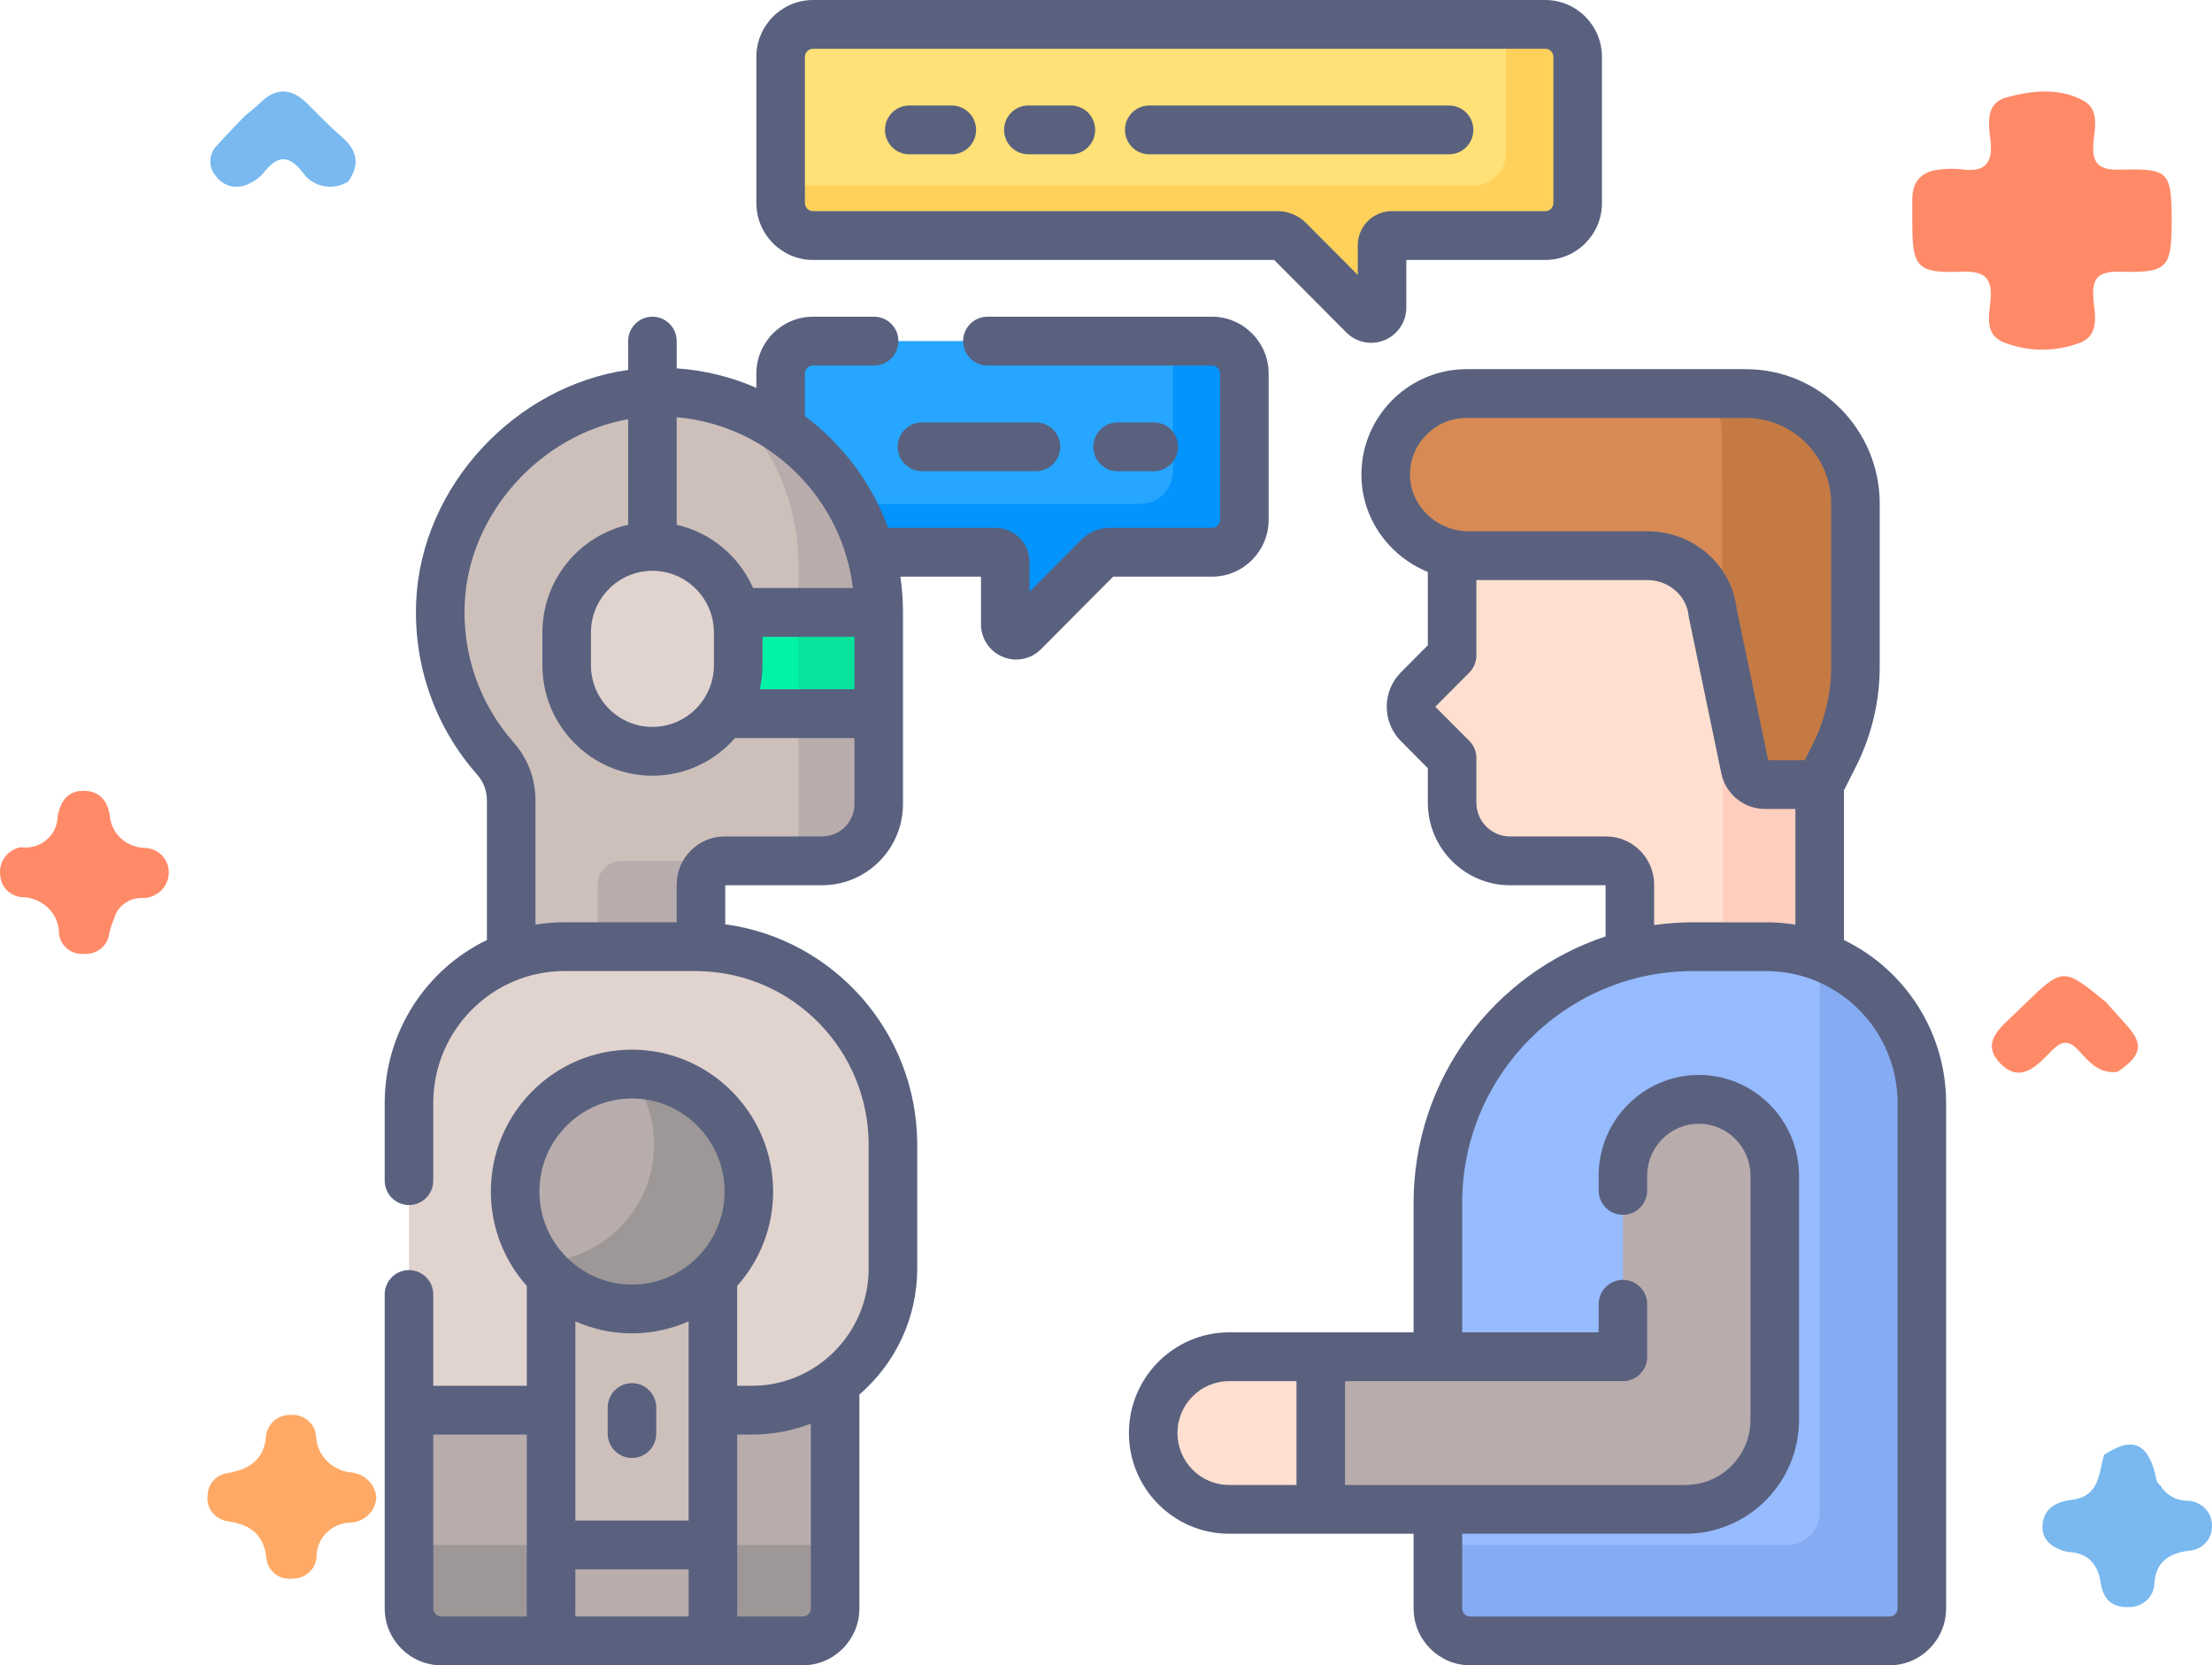 <svg width="85" height="64" viewBox="0 0 85 64" fill="none" xmlns="http://www.w3.org/2000/svg">
<path d="M79.454 59.644C78.892 59.51 78.449 59.216 78.488 58.613C78.53 57.982 78.987 57.714 79.621 57.638C80.669 57.514 80.651 56.633 80.849 55.916C81.891 55.22 82.484 55.422 82.804 56.592C82.853 56.772 82.843 56.969 83.021 57.094C83.128 57.273 83.282 57.422 83.468 57.525C83.654 57.627 83.865 57.679 84.079 57.675C84.331 57.688 84.568 57.796 84.74 57.976C84.912 58.156 85.005 58.394 84.999 58.639C85.004 58.76 84.985 58.881 84.942 58.995C84.898 59.109 84.832 59.214 84.748 59.303C84.663 59.392 84.561 59.464 84.447 59.515C84.333 59.565 84.211 59.594 84.086 59.599C83.359 59.702 82.869 60.004 82.789 60.796C82.793 60.925 82.769 61.054 82.719 61.174C82.669 61.294 82.594 61.403 82.499 61.493C82.404 61.584 82.291 61.655 82.166 61.701C82.042 61.747 81.909 61.768 81.776 61.763C81.11 61.78 80.815 61.411 80.727 60.845C80.614 60.119 80.254 59.669 79.454 59.644Z" fill="#79B9EF"/>
<path d="M81.372 41.193C80.67 41.28 80.275 40.813 79.883 40.38C79.507 39.961 79.223 39.988 78.837 40.383C78.292 40.942 77.637 41.68 76.853 40.855C76.085 40.048 76.901 39.473 77.455 38.928C77.549 38.836 77.643 38.745 77.737 38.654C79.274 37.16 79.274 37.16 80.933 38.518C81.166 38.78 81.393 39.047 81.633 39.303C82.393 40.114 82.336 40.534 81.372 41.193Z" fill="#FF8A68"/>
<path d="M14.461 57.572C14.443 57.818 14.334 58.048 14.154 58.222C13.974 58.395 13.735 58.498 13.482 58.514C13.13 58.52 12.794 58.66 12.548 58.905C12.301 59.149 12.164 59.478 12.166 59.82C12.156 60.049 12.055 60.266 11.884 60.424C11.713 60.582 11.485 60.669 11.249 60.667C11.132 60.683 11.013 60.677 10.898 60.647C10.784 60.618 10.677 60.567 10.583 60.497C10.489 60.427 10.411 60.339 10.353 60.239C10.294 60.139 10.257 60.029 10.243 59.915C10.145 58.97 9.639 58.596 8.727 58.459C8.492 58.421 8.283 58.295 8.143 58.108C8.003 57.921 7.945 57.688 7.98 57.46C7.981 57.248 8.063 57.044 8.209 56.887C8.356 56.73 8.557 56.63 8.774 56.608C9.601 56.454 10.155 56.093 10.223 55.175C10.25 54.945 10.367 54.734 10.549 54.585C10.732 54.437 10.967 54.362 11.205 54.377C11.442 54.367 11.674 54.448 11.85 54.603C12.026 54.757 12.133 54.972 12.148 55.202C12.162 55.559 12.312 55.898 12.568 56.155C12.825 56.412 13.169 56.568 13.537 56.593C13.785 56.625 14.013 56.741 14.182 56.92C14.351 57.099 14.45 57.33 14.461 57.572Z" fill="#FEAA66"/>
<path d="M9.407 4.458C9.606 4.289 9.814 4.13 10 3.949C10.617 3.347 11.21 3.386 11.806 3.98C12.245 4.419 12.677 4.867 13.146 5.273C13.74 5.787 13.832 6.338 13.383 6.973C13.244 7.062 13.088 7.124 12.924 7.154C12.761 7.184 12.592 7.183 12.429 7.15C12.265 7.117 12.111 7.054 11.973 6.962C11.835 6.871 11.717 6.755 11.626 6.619C11.062 5.892 10.62 6.013 10.12 6.653C9.973 6.827 9.786 6.965 9.573 7.054C9.371 7.168 9.132 7.205 8.903 7.16C8.673 7.114 8.469 6.988 8.329 6.806C8.168 6.64 8.079 6.421 8.081 6.193C8.084 5.965 8.177 5.747 8.342 5.585C8.683 5.2 9.051 4.834 9.407 4.458Z" fill="#79B9EF"/>
<path d="M0.792 32.559C0.965 32.584 1.141 32.573 1.31 32.528C1.478 32.482 1.634 32.402 1.768 32.294C1.902 32.185 2.011 32.05 2.088 31.898C2.164 31.745 2.207 31.579 2.212 31.41C2.298 30.847 2.572 30.393 3.196 30.391C3.79 30.388 4.136 30.743 4.219 31.355C4.247 31.679 4.395 31.983 4.636 32.209C4.878 32.435 5.196 32.569 5.531 32.584C5.656 32.584 5.78 32.608 5.895 32.655C6.011 32.702 6.116 32.77 6.204 32.856C6.293 32.942 6.363 33.044 6.411 33.156C6.458 33.268 6.483 33.389 6.483 33.51C6.487 33.64 6.464 33.77 6.416 33.891C6.368 34.012 6.295 34.122 6.202 34.216C6.109 34.309 5.997 34.383 5.874 34.434C5.751 34.484 5.618 34.511 5.484 34.511C5.235 34.501 4.99 34.574 4.789 34.718C4.589 34.862 4.445 35.068 4.382 35.303C4.309 35.48 4.249 35.661 4.201 35.846C4.184 36.073 4.077 36.285 3.901 36.437C3.725 36.589 3.496 36.667 3.261 36.657C3.144 36.67 3.026 36.661 2.912 36.63C2.799 36.599 2.693 36.546 2.601 36.475C2.509 36.404 2.432 36.316 2.375 36.216C2.318 36.116 2.282 36.006 2.269 35.893C2.271 35.708 2.235 35.525 2.164 35.354C2.092 35.183 1.987 35.027 1.853 34.895C1.72 34.764 1.561 34.66 1.386 34.588C1.21 34.516 1.022 34.479 0.832 34.478C0.613 34.457 0.41 34.36 0.259 34.205C0.108 34.05 0.019 33.848 0.009 33.635C-0.025 33.393 0.036 33.147 0.182 32.947C0.327 32.747 0.546 32.608 0.792 32.559Z" fill="#FF8A68"/>
<path d="M83.45 8.505C83.45 10.292 83.293 10.489 81.507 10.444C80.698 10.423 80.375 10.617 80.44 11.449C80.489 12.083 80.725 12.93 79.841 13.204C78.898 13.54 77.858 13.514 76.935 13.13C76.269 12.823 76.43 12.117 76.487 11.566C76.577 10.687 76.276 10.403 75.351 10.441C73.683 10.509 73.485 10.262 73.484 8.626C73.484 8.304 73.487 7.983 73.484 7.661C73.48 6.905 73.901 6.549 74.644 6.504C74.875 6.48 75.108 6.48 75.339 6.504C76.24 6.639 76.588 6.31 76.488 5.408C76.42 4.792 76.272 3.973 77.091 3.747C78.063 3.478 79.134 3.356 80.07 3.877C80.689 4.221 80.487 4.928 80.444 5.479C80.383 6.26 80.613 6.544 81.471 6.519C83.357 6.466 83.45 6.605 83.45 8.505Z" fill="#FF8A68"/>
<path d="M46.573 13.109H31.241C30.554 13.109 29.997 13.669 29.997 14.359V16.633C31.58 17.715 32.771 19.333 33.315 21.225H38.255C38.462 21.225 38.629 21.393 38.629 21.6V23.989C38.629 24.363 39.078 24.55 39.342 24.286L42.205 21.408C42.322 21.291 42.48 21.225 42.645 21.225H46.573C47.26 21.225 47.817 20.665 47.817 19.975V14.36C47.817 13.669 47.26 13.109 46.573 13.109Z" fill="#26A6FE"/>
<path d="M46.573 13.109H45.067V18.114C45.067 18.805 44.51 19.364 43.823 19.364H32.523C32.858 19.944 33.126 20.567 33.315 21.225H38.256C38.462 21.225 38.629 21.393 38.629 21.6V23.989C38.629 24.363 39.079 24.55 39.342 24.286L42.206 21.408C42.322 21.291 42.48 21.225 42.645 21.225H46.573C47.26 21.225 47.817 20.665 47.817 19.975V14.36C47.817 13.669 47.26 13.109 46.573 13.109Z" fill="#0593FC"/>
<path d="M67.817 30.026C67.511 30.026 67.244 29.808 67.181 29.507L65.937 23.53C65.795 22.219 64.668 21.23 63.312 21.23H56.434C56.22 21.23 56.007 21.208 55.8 21.164V25.187L54.493 26.5C54.131 26.865 54.131 27.456 54.493 27.82L55.8 29.134V30.847C55.8 32.082 56.797 33.084 58.026 33.084H61.719C62.222 33.084 62.631 33.494 62.631 34V36.848C63.405 36.646 64.217 36.538 65.053 36.538H67.87C68.593 36.538 69.284 36.672 69.924 36.914V30.151L69.888 30.026H67.817Z" fill="#FFDFCF"/>
<path d="M69.888 30.026H67.817C67.511 30.026 67.243 29.807 67.181 29.506L66.193 24.758L66.207 31.401V36.537H67.87C68.593 36.537 69.284 36.671 69.924 36.914V30.151L69.888 30.026Z" fill="#FFCEBF"/>
<path d="M56.347 15.125H67.089C69.413 15.125 71.298 17.019 71.298 19.355V25.635C71.298 26.814 71.021 27.976 70.49 29.027L69.923 30.152H67.817C67.45 30.152 67.134 29.893 67.059 29.533L65.814 23.55C65.68 22.288 64.574 21.355 63.311 21.355H56.434C54.618 21.355 53.123 19.828 53.256 18.009C53.373 16.396 54.712 15.125 56.347 15.125Z" fill="#D88A55"/>
<path d="M67.089 15.125H65.446C65.891 15.507 66.174 16.073 66.175 16.706L66.194 25.375L67.059 29.533C67.134 29.893 67.45 30.152 67.817 30.152H69.924L70.491 29.027C71.021 27.976 71.298 26.814 71.298 25.635V19.355C71.298 17.019 69.413 15.125 67.089 15.125Z" fill="#C57A44"/>
<path d="M73.85 42.394V61.813C73.85 62.504 73.294 63.063 72.607 63.063H56.497C55.81 63.063 55.253 62.504 55.253 61.813V46.233C55.253 40.793 59.641 36.383 65.053 36.383H67.87C71.173 36.383 73.85 39.074 73.85 42.394Z" fill="#97BBFF"/>
<path d="M69.924 36.75V58.129C69.924 58.819 69.367 59.379 68.68 59.379H55.253V61.816C55.253 62.507 55.81 63.066 56.497 63.066H72.607C73.294 63.066 73.85 62.507 73.85 61.816V42.397C73.85 39.803 72.215 37.592 69.924 36.75Z" fill="#85ABF3"/>
<path d="M50.877 52.141H47.231C45.62 52.141 44.313 53.453 44.313 55.073C44.313 56.692 45.62 58.005 47.231 58.005H50.877V52.141Z" fill="#FFDFCF"/>
<path d="M65.281 42.25C63.67 42.25 62.364 43.563 62.364 45.182V52.142H50.753V58.006H64.774C66.665 58.006 68.198 56.465 68.198 54.564V45.182C68.198 43.563 66.892 42.25 65.281 42.25Z" fill="#B9ACAC"/>
<path d="M19.643 30.757V36.883C20.282 36.641 20.974 36.508 21.697 36.508H26.736C26.803 36.508 26.869 36.511 26.936 36.513V34.001C26.936 33.495 27.344 33.084 27.847 33.084H31.594C32.793 33.084 33.766 32.107 33.766 30.901V23.538C33.766 18.819 29.926 15.002 25.215 15.071C20.914 15.135 17.116 18.833 16.925 23.152C16.823 25.46 17.641 27.576 19.042 29.16C19.431 29.599 19.643 30.169 19.643 30.757Z" fill="#CDBFBA"/>
<path d="M22.964 34.002V36.509H26.736C26.803 36.509 26.869 36.513 26.936 36.515V34.002C26.936 33.496 27.344 33.086 27.847 33.086H23.875C23.372 33.086 22.964 33.496 22.964 34.002Z" fill="#B9ACAC"/>
<path d="M33.766 30.901V23.538C33.766 19.783 31.334 16.602 27.968 15.492C29.637 17.039 30.684 19.255 30.684 21.718V33.084H31.594C32.794 33.084 33.766 32.106 33.766 30.901Z" fill="#B9ACAC"/>
<path d="M28.894 54.076H16.092L15.716 54.201V61.816C15.716 62.507 16.273 63.066 16.96 63.066H30.848C31.535 63.066 32.091 62.507 32.091 61.816V52.992C31.202 53.671 30.094 54.076 28.894 54.076Z" fill="#B9ACAC"/>
<path d="M32.091 61.813V59.375H15.716V61.813C15.716 62.503 16.273 63.063 16.96 63.063H30.848C31.535 63.063 32.091 62.503 32.091 61.813Z" fill="#9E9797"/>
<path d="M15.716 42.394V54.197H28.894C31.887 54.197 34.313 51.758 34.313 48.75V43.998C34.313 39.792 30.921 36.383 26.736 36.383H21.697C18.394 36.383 15.716 39.074 15.716 42.394Z" fill="#E1D3CE"/>
<path d="M24.285 50.179C23.069 50.179 21.968 49.676 21.176 48.867V63.06H27.394V48.867C26.602 49.676 25.501 50.179 24.285 50.179Z" fill="#CDBFBA"/>
<path d="M21.176 59.375H27.394V63.062H21.176V59.375Z" fill="#B9ACAC"/>
<path d="M24.285 50.308C26.765 50.308 28.776 48.287 28.776 45.794C28.776 43.302 26.765 41.281 24.285 41.281C21.805 41.281 19.795 43.302 19.795 45.794C19.795 48.287 21.805 50.308 24.285 50.308Z" fill="#B9ACAC"/>
<path d="M24.285 41.281C24.269 41.281 24.253 41.282 24.236 41.282C24.799 42.036 25.133 42.973 25.133 43.989C25.133 46.465 23.149 48.474 20.691 48.501C21.511 49.598 22.815 50.308 24.285 50.308C26.765 50.308 28.776 48.287 28.776 45.794C28.776 43.302 26.765 41.281 24.285 41.281Z" fill="#9E9797"/>
<path d="M28.147 23.539C28.209 23.787 28.242 24.047 28.242 24.314V25.564C28.242 26.26 28.018 26.905 27.639 27.43H33.766V23.539H28.147Z" fill="#00F2A6"/>
<path d="M30.684 23.539H33.766V27.43H30.684V23.539Z" fill="#05E39C"/>
<path d="M25.071 28.875C23.258 28.875 21.775 27.384 21.775 25.562V24.312C21.775 22.491 23.258 21 25.071 21C26.883 21 28.366 22.491 28.366 24.312V25.562C28.366 27.384 26.883 28.875 25.071 28.875Z" fill="#E1D3CE"/>
<path d="M59.381 0.938H31.241C30.554 0.938 29.997 1.497 29.997 2.188V7.803C29.997 8.493 30.554 9.053 31.241 9.053H49.091C49.255 9.053 49.414 9.119 49.53 9.236L52.394 12.114C52.657 12.379 53.107 12.191 53.107 11.817V9.428C53.107 9.221 53.274 9.053 53.48 9.053H59.381C60.068 9.053 60.625 8.493 60.625 7.803V2.188C60.625 1.497 60.068 0.938 59.381 0.938Z" fill="#FFE177"/>
<path d="M59.381 0.938H57.874V5.875C57.874 6.565 57.317 7.125 56.63 7.125H29.997V7.803C29.997 8.493 30.554 9.053 31.241 9.053H49.091C49.255 9.053 49.414 9.119 49.53 9.236L52.394 12.114C52.657 12.379 53.107 12.191 53.107 11.817V9.428C53.107 9.221 53.274 9.053 53.48 9.053H59.381C60.068 9.053 60.625 8.493 60.625 7.803V2.188C60.625 1.497 60.068 0.938 59.381 0.938Z" fill="#FFD15B"/>
<path d="M70.856 36.127V30.376L71.323 29.451C71.916 28.274 72.231 26.955 72.231 25.635V19.355C72.231 16.506 69.924 14.188 67.089 14.188H56.347C54.246 14.188 52.479 15.836 52.325 17.94C52.244 19.056 52.622 20.129 53.391 20.96C53.806 21.409 54.312 21.755 54.867 21.982V24.798L53.834 25.837C53.482 26.191 53.288 26.66 53.288 27.16C53.288 27.66 53.482 28.13 53.834 28.483L54.867 29.522V30.847C54.867 32.597 56.284 34.021 58.025 34.021H61.698V35.987C57.418 37.407 54.32 41.461 54.32 46.232V51.204H47.231C45.108 51.204 43.381 52.94 43.381 55.074C43.381 57.208 45.108 58.943 47.231 58.943H54.32V61.812C54.32 63.019 55.297 64 56.497 64H72.606C73.807 64 74.783 63.019 74.783 61.812V42.393C74.783 39.636 73.177 37.249 70.856 36.127ZM54.186 18.078C54.269 16.948 55.218 16.062 56.347 16.062H67.089C68.895 16.062 70.365 17.54 70.365 19.355V25.635C70.365 26.662 70.121 27.688 69.659 28.603L69.351 29.214H67.945L66.736 23.4C66.529 21.697 65.066 20.418 63.311 20.418H56.434C55.8 20.418 55.189 20.15 54.757 19.684C54.346 19.238 54.143 18.668 54.186 18.078ZM61.719 32.146H58.025C57.312 32.146 56.733 31.563 56.733 30.847V29.134C56.733 28.885 56.634 28.647 56.459 28.471L55.152 27.163L56.459 25.85C56.634 25.674 56.733 25.435 56.733 25.187V22.293H63.311C64.114 22.293 64.806 22.889 64.886 23.649C64.89 23.68 64.894 23.712 64.901 23.742L66.146 29.725C66.311 30.515 67.013 31.089 67.817 31.089H68.991V35.537C68.626 35.477 68.251 35.445 67.869 35.445H65.053C64.547 35.445 64.05 35.483 63.563 35.551V34C63.563 32.978 62.736 32.146 61.719 32.146ZM45.246 55.074C45.246 53.974 46.136 53.079 47.231 53.079H49.82V57.069H47.231C46.136 57.068 45.246 56.174 45.246 55.074ZM72.918 61.812C72.918 61.985 72.778 62.125 72.606 62.125H56.497C56.325 62.125 56.186 61.985 56.186 61.812V58.943H64.773C67.176 58.943 69.131 56.979 69.131 54.564V45.182C69.131 43.048 67.404 41.312 65.281 41.312C63.158 41.312 61.431 43.048 61.431 45.182V45.75C61.431 46.268 61.849 46.687 62.364 46.687C62.879 46.687 63.296 46.268 63.296 45.75V45.182C63.296 44.082 64.187 43.187 65.281 43.187C66.375 43.187 67.265 44.082 67.265 45.182V54.564C67.265 55.945 66.147 57.069 64.773 57.069H51.685V53.079H62.364C62.879 53.079 63.296 52.66 63.296 52.142V50.125C63.296 49.607 62.879 49.187 62.364 49.187C61.849 49.187 61.431 49.607 61.431 50.125V51.204H56.186V46.232C56.186 41.318 60.163 37.32 65.053 37.32H67.869C70.653 37.32 72.918 39.596 72.918 42.393V61.812Z" fill="#59617F"/>
<path d="M24.285 53.156C23.77 53.156 23.352 53.576 23.352 54.094V55.094C23.352 55.611 23.77 56.031 24.285 56.031C24.8 56.031 25.218 55.611 25.218 55.094V54.094C25.218 53.576 24.8 53.156 24.285 53.156Z" fill="#59617F"/>
<path d="M31.241 9.99H48.962L51.735 12.777C51.994 13.037 52.338 13.175 52.688 13.175C52.863 13.175 53.038 13.141 53.207 13.071C53.713 12.86 54.04 12.368 54.04 11.817V9.99H59.381C60.581 9.99 61.558 9.009 61.558 7.803V2.188C61.558 0.981 60.581 0 59.381 0H31.241C30.041 0 29.065 0.981 29.065 2.188V7.803C29.065 9.009 30.041 9.99 31.241 9.99ZM30.93 2.188C30.93 2.015 31.07 1.875 31.241 1.875H59.381C59.553 1.875 59.692 2.015 59.692 2.188V7.803C59.692 7.975 59.553 8.115 59.381 8.115H53.48C52.76 8.115 52.175 8.704 52.175 9.428V10.568L50.19 8.573C49.897 8.278 49.506 8.115 49.091 8.115H31.241C31.07 8.115 30.93 7.975 30.93 7.803V2.188Z" fill="#59617F"/>
<path d="M34.94 5.93H36.575C37.09 5.93 37.508 5.51 37.508 4.992C37.508 4.474 37.09 4.055 36.575 4.055H34.94C34.425 4.055 34.007 4.474 34.007 4.992C34.007 5.51 34.425 5.93 34.94 5.93Z" fill="#59617F"/>
<path d="M44.161 5.93H55.683C56.198 5.93 56.616 5.51 56.616 4.992C56.616 4.474 56.198 4.055 55.683 4.055H44.161C43.646 4.055 43.229 4.474 43.229 4.992C43.229 5.51 43.646 5.93 44.161 5.93Z" fill="#59617F"/>
<path d="M35.427 18.109H39.808C40.323 18.109 40.741 17.69 40.741 17.172C40.741 16.654 40.323 16.234 39.808 16.234H35.427C34.912 16.234 34.494 16.654 34.494 17.172C34.494 17.69 34.912 18.109 35.427 18.109Z" fill="#59617F"/>
<path d="M44.337 18.109C44.852 18.109 45.27 17.69 45.27 17.172C45.27 16.654 44.852 16.234 44.337 16.234H42.945C42.429 16.234 42.012 16.654 42.012 17.172C42.012 17.69 42.429 18.109 42.945 18.109H44.337Z" fill="#59617F"/>
<path d="M39.517 5.93H41.152C41.667 5.93 42.084 5.51 42.084 4.992C42.084 4.474 41.667 4.055 41.152 4.055H39.517C39.001 4.055 38.584 4.474 38.584 4.992C38.584 5.51 39.001 5.93 39.517 5.93Z" fill="#59617F"/>
<path d="M48.75 19.975V14.359C48.75 13.153 47.773 12.172 46.574 12.172H37.943C37.428 12.172 37.01 12.592 37.01 13.109C37.01 13.627 37.428 14.047 37.943 14.047H46.574C46.745 14.047 46.884 14.187 46.884 14.359V19.975C46.884 20.147 46.745 20.287 46.574 20.287H42.645C42.23 20.287 41.84 20.45 41.546 20.745L39.562 22.739V21.6C39.562 20.876 38.976 20.287 38.256 20.287H34.128C33.659 19.003 32.91 17.827 31.91 16.837C31.6 16.53 31.272 16.25 30.931 15.993V14.359C30.931 14.187 31.07 14.047 31.241 14.047H33.59C34.105 14.047 34.523 13.627 34.523 13.109C34.523 12.592 34.105 12.172 33.59 12.172H31.241C30.041 12.172 29.065 13.153 29.065 14.359V14.905C28.102 14.485 27.07 14.23 26.003 14.156V13.11C26.003 12.592 25.586 12.172 25.071 12.172C24.555 12.172 24.138 12.592 24.138 13.11V14.217C19.813 14.825 16.189 18.673 15.993 23.109C15.884 25.573 16.719 27.942 18.345 29.78C18.58 30.047 18.71 30.393 18.71 30.755V36.126C16.389 37.248 14.783 39.635 14.783 42.392V45.374C14.783 45.891 15.201 46.311 15.716 46.311C16.231 46.311 16.649 45.891 16.649 45.374V42.392C16.649 39.594 18.913 37.318 21.697 37.318H26.736C26.778 37.318 26.819 37.321 26.861 37.322L26.912 37.323C26.914 37.323 26.916 37.323 26.917 37.323C30.497 37.42 33.38 40.375 33.38 43.997V48.748C33.38 51.235 31.368 53.258 28.894 53.258H28.327V49.42C29.186 48.456 29.709 47.184 29.709 45.791C29.709 42.786 27.276 40.34 24.285 40.34C21.295 40.34 18.862 42.786 18.862 45.791C18.862 47.184 19.385 48.456 20.243 49.42V53.258H16.649V49.749C16.649 49.231 16.231 48.811 15.716 48.811C15.201 48.811 14.783 49.231 14.783 49.749V61.811C14.783 63.017 15.76 63.999 16.96 63.999H30.848C32.047 63.999 33.024 63.017 33.024 61.811V53.593C34.383 52.421 35.246 50.685 35.246 48.748V43.997C35.246 39.667 32.027 36.08 27.869 35.522V34.02H31.594C33.306 34.02 34.699 32.62 34.699 30.899V23.536C34.699 23.072 34.665 22.613 34.6 22.162H37.696V23.989C37.696 24.54 38.024 25.032 38.53 25.243C38.698 25.313 38.874 25.347 39.048 25.347C39.399 25.347 39.743 25.209 40.002 24.949L42.774 22.162H46.574C47.773 22.162 48.75 21.181 48.75 19.975ZM22.109 50.782C22.776 51.077 23.512 51.242 24.285 51.242C25.059 51.242 25.795 51.077 26.462 50.782V58.436H22.109V50.782ZM24.285 42.216C26.247 42.216 27.843 43.82 27.843 45.791C27.843 47.763 26.247 49.367 24.285 49.367C22.324 49.367 20.728 47.763 20.728 45.791C20.728 43.82 22.324 42.216 24.285 42.216ZM16.649 61.811V55.133H20.243V62.124H16.96C16.788 62.124 16.649 61.983 16.649 61.811ZM22.109 62.124V60.311H26.462V62.124H22.109ZM31.158 61.811C31.158 61.983 31.019 62.124 30.848 62.124H28.327V55.133H28.894C29.691 55.133 30.454 54.983 31.158 54.712V61.811ZM30.6 18.172C31.816 19.377 32.569 20.923 32.774 22.599H28.939C28.405 21.383 27.32 20.466 26.003 20.167V16.035C27.737 16.186 29.345 16.929 30.6 18.172ZM29.299 25.561V24.474H32.834V26.489H29.196C29.263 26.191 29.299 25.88 29.299 25.561ZM25.071 21.936C26.374 21.936 27.434 23.002 27.434 24.311V25.561C27.434 26.871 26.374 27.936 25.071 27.936C23.768 27.936 22.708 26.871 22.708 25.561V24.311C22.708 23.002 23.768 21.936 25.071 21.936ZM31.594 32.145H27.848C26.831 32.145 26.003 32.977 26.003 33.999V35.443H21.697C21.315 35.443 20.941 35.476 20.576 35.536V30.755C20.576 29.933 20.279 29.145 19.739 28.535C18.438 27.063 17.77 25.166 17.857 23.192C18.01 19.723 20.782 16.703 24.138 16.111V20.167C22.254 20.595 20.842 22.29 20.842 24.311V25.561C20.842 27.905 22.739 29.811 25.071 29.811C26.334 29.811 27.469 29.25 28.245 28.364H32.834V30.899C32.834 31.586 32.278 32.145 31.594 32.145Z" fill="#59617F"/>
</svg>
